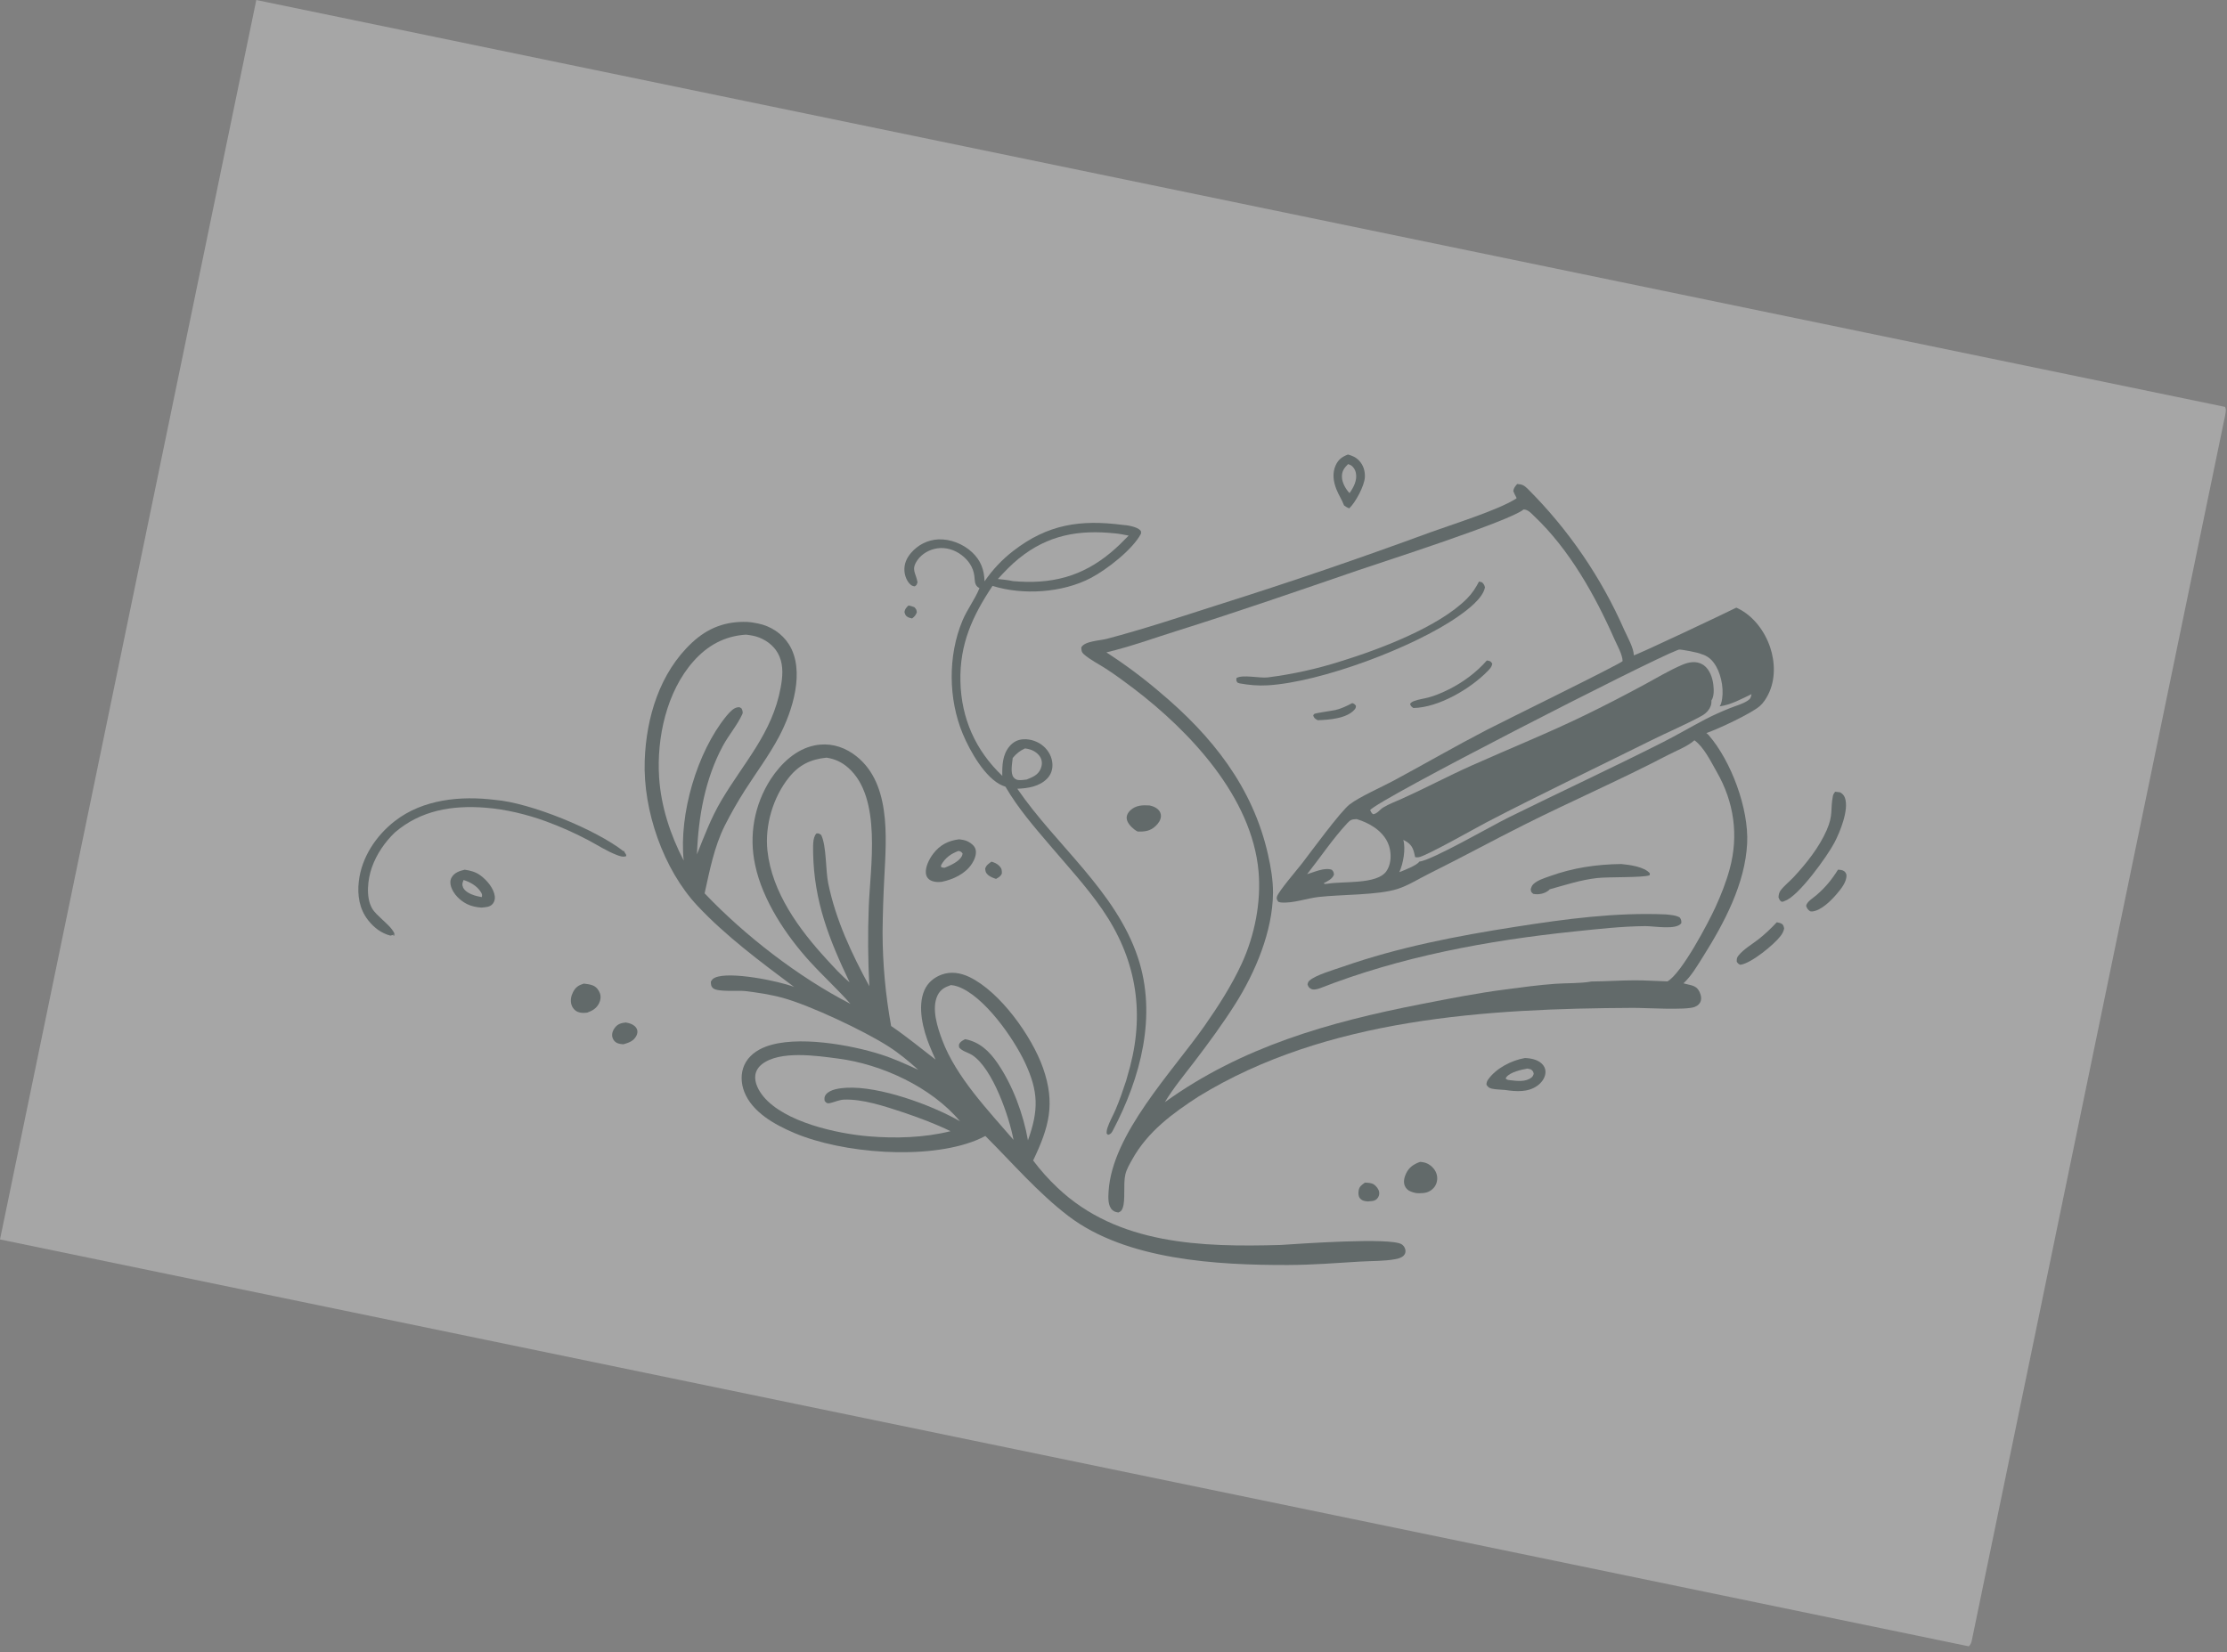 <?xml version="1.0" encoding="UTF-8"?> <svg xmlns="http://www.w3.org/2000/svg" width="349" height="259" viewBox="0 0 349 259" fill="none"><rect x="0" y="0" width="349" height="259" fill="#808080" stroke="none"/><g opacity="0.3" clip-path="url(#clip0_3275_38)"><path d="M40.164 0L348.709 63.782C348.801 64.025 348.841 64.236 348.808 64.494C348.617 66.035 348.193 67.609 347.878 69.132L346.041 78.019L340.177 106.398L317.438 216.385L311.273 246.206L309.634 254.134C309.407 255.221 309.28 256.572 308.875 257.591C308.804 257.774 308.68 257.931 308.545 258.071L0.001 194.289L40.164 0Z" fill="white"></path><path d="M142.368 94.92C142.695 94.961 142.98 95.064 143.29 95.176C143.589 95.508 143.628 95.542 143.678 95.983C143.515 96.443 143.318 96.644 142.938 96.944C142.724 96.891 142.47 96.842 142.276 96.738C141.905 96.54 141.841 96.303 141.737 95.935C141.82 95.451 142.019 95.25 142.368 94.92Z" fill="#1C3737"></path><path d="M155.376 135.065C155.862 135.215 156.242 135.374 156.605 135.736C156.994 136.124 157.014 136.418 157.003 136.926C156.808 137.388 156.504 137.535 156.091 137.77C155.652 137.625 155.164 137.451 154.816 137.134C154.467 136.817 154.441 136.617 154.389 136.178C154.527 135.633 154.95 135.381 155.376 135.065Z" fill="#1C3737"></path><path d="M213.903 185.378C214.376 185.407 214.915 185.402 215.32 185.678C215.694 185.932 216.086 186.437 216.139 186.899C216.184 187.285 216.066 187.628 215.801 187.909C215.483 188.245 215.066 188.282 214.632 188.303C214.435 188.353 214.231 188.321 214.031 188.294C213.649 188.242 213.319 188.116 213.092 187.799C212.846 187.456 212.851 186.953 212.928 186.556C213.042 185.959 213.443 185.708 213.903 185.378Z" fill="#1C3737"></path><path d="M98.078 160.28C98.321 160.331 98.581 160.38 98.815 160.467C99.258 160.631 99.667 160.924 99.835 161.385C99.948 161.694 99.885 162.049 99.742 162.338C99.32 163.194 98.558 163.444 97.714 163.692C97.349 163.676 96.951 163.632 96.624 163.454C96.273 163.263 96.021 162.899 95.95 162.509C95.857 161.999 96.059 161.47 96.374 161.073C96.841 160.486 97.374 160.352 98.078 160.28Z" fill="#1C3737"></path><path d="M288.041 136.323C288.386 136.35 288.746 136.362 289.03 136.582C289.182 136.701 289.344 136.947 289.361 137.142C289.451 138.2 288.518 139.337 287.873 140.097C286.994 141.136 285.396 142.764 283.964 142.879L283.674 142.849C283.319 142.595 283.188 142.414 283.042 142.002C283.175 141.324 284.077 140.814 284.613 140.355C286.056 139.123 287.027 137.929 288.041 136.323Z" fill="#1C3737"></path><path d="M91.484 154.184C91.948 154.23 92.511 154.306 92.94 154.487C93.449 154.702 93.836 155.184 94.014 155.698C94.195 156.219 94.13 156.767 93.886 157.257C93.475 158.08 92.85 158.431 92.023 158.736C91.527 158.791 90.996 158.815 90.527 158.61C90.051 158.401 89.716 158.002 89.56 157.508C89.349 156.844 89.489 156.127 89.801 155.52C90.204 154.734 90.672 154.442 91.484 154.184Z" fill="#1C3737"></path><path d="M278.445 144.571C278.679 144.622 278.982 144.672 279.193 144.793C279.504 144.971 279.532 145.238 279.6 145.551C279.504 146.011 279.318 146.351 279.039 146.721C278.036 148.059 274.466 150.98 272.803 151.22L272.732 151.234C272.426 151.121 272.353 151.011 272.172 150.757C272.159 150.302 272.168 150.12 272.471 149.748C273.271 148.767 274.602 148.001 275.599 147.219C276.634 146.404 277.543 145.532 278.445 144.571Z" fill="#1C3737"></path><path d="M180.145 126.256C180.612 126.353 181.096 126.529 181.453 126.857C181.77 127.147 181.954 127.517 181.934 127.951C181.907 128.557 181.527 129.08 181.102 129.483C180.265 130.277 179.406 130.379 178.294 130.35C178.094 130.248 177.918 130.147 177.742 130.004C177.22 129.578 176.587 128.941 176.564 128.228C176.548 127.748 176.801 127.333 177.145 127.017C178.013 126.222 179.034 126.185 180.145 126.256Z" fill="#1C3737"></path><path d="M222.548 182.128C223.163 182.173 223.632 182.287 224.129 182.664C224.723 183.115 225.15 183.731 225.222 184.491C225.283 185.129 225.081 185.789 224.635 186.255C223.99 186.929 223.309 187.042 222.434 187.044C221.957 187.059 221.532 186.956 221.092 186.781C220.644 186.603 220.302 186.294 220.131 185.837C219.9 185.217 220.081 184.51 220.357 183.935C220.829 182.955 221.551 182.484 222.548 182.128Z" fill="#1C3737"></path><path d="M211.248 71.248C211.947 71.446 212.481 71.668 212.99 72.204C213.656 72.904 213.938 73.835 213.895 74.791C213.833 76.161 212.393 78.818 211.437 79.691C211.129 79.567 210.892 79.43 210.629 79.227C210.301 78.342 209.767 77.559 209.422 76.676C208.952 75.474 208.766 74.167 209.309 72.954C209.717 72.04 210.328 71.593 211.248 71.248Z" fill="#1C3737"></path><path d="M211.254 72.755C211.41 72.802 211.574 72.854 211.713 72.941C212.113 73.192 212.387 73.66 212.481 74.115C212.722 75.285 212.134 76.378 211.49 77.3C210.882 76.666 210.308 75.637 210.297 74.743C210.285 73.827 210.655 73.369 211.254 72.755Z" fill="white"></path><path d="M72.833 136.329C73.733 136.468 74.518 136.666 75.268 137.206C76.267 137.926 77.383 139.228 77.542 140.493C77.594 140.909 77.493 141.349 77.222 141.674C76.768 142.217 76.09 142.207 75.439 142.268C74.682 142.223 73.852 142.055 73.172 141.71C72.096 141.162 71.075 140.183 70.695 139.012C70.536 138.522 70.512 137.997 70.778 137.539C71.229 136.761 72.019 136.522 72.833 136.329Z" fill="#1C3737"></path><path d="M72.648 137.945C73.631 138.237 74.749 138.875 75.309 139.762C75.537 140.125 75.594 140.211 75.503 140.626C75.128 140.554 74.745 140.484 74.381 140.368C73.745 140.166 72.828 139.748 72.565 139.092C72.37 138.609 72.476 138.401 72.648 137.945Z" fill="white"></path><path d="M238.98 165.849C239.089 165.853 239.199 165.857 239.308 165.867C240.244 165.951 241.242 166.204 241.848 166.988C242.15 167.378 242.258 167.874 242.173 168.358C242.043 169.095 241.536 169.748 240.941 170.18C239.448 171.265 237.573 171.108 235.852 170.857C235.194 170.786 234.408 170.799 233.771 170.646C233.329 170.54 233.195 170.391 232.951 170.046C232.951 169.69 233.013 169.501 233.22 169.208C234.469 167.436 236.903 166.202 238.98 165.849Z" fill="#1C3737"></path><path d="M239.373 167.504L239.943 167.64C240.228 167.916 240.28 167.933 240.354 168.341C240.275 168.561 240.205 168.736 240.021 168.889C239.108 169.644 237.709 169.449 236.639 169.324C236.305 169.28 236.222 169.292 235.956 169.069C235.989 168.993 236.011 168.926 236.059 168.86C236.652 168.056 238.457 167.662 239.373 167.504Z" fill="white"></path><path d="M150.284 131.565C150.788 131.63 151.275 131.684 151.729 131.931C152.237 132.207 152.749 132.597 152.895 133.187C153.072 133.901 152.709 134.784 152.324 135.377C151.278 136.989 149.387 137.853 147.572 138.233C146.913 138.306 146.124 138.263 145.585 137.834C145.3 137.607 145.141 137.274 145.1 136.916C144.982 135.893 145.638 134.621 146.24 133.833C147.302 132.445 148.583 131.789 150.284 131.565Z" fill="#1C3737"></path><path d="M150.218 133.381C150.556 133.482 150.605 133.489 150.846 133.769C150.829 133.918 150.815 134.045 150.746 134.182C150.292 135.072 148.94 135.654 148.075 136.011C147.845 136.042 147.699 135.989 147.482 135.923L147.476 135.627C148.112 134.471 149.004 133.837 150.218 133.381Z" fill="white"></path><path d="M287.587 124.108C287.853 124.127 288.119 124.172 288.384 124.207C288.749 124.424 288.974 124.651 289.123 125.06C289.793 126.918 288.352 130.425 287.47 132.105C286.389 134.171 281.829 140.554 279.705 141.212C279.554 141.328 279.414 141.328 279.227 141.363C278.886 141.168 278.873 141.018 278.715 140.667C278.738 140.281 278.797 139.904 279.037 139.587C279.612 138.827 280.446 138.179 281.103 137.475C283.075 135.353 285.092 132.815 286.262 130.139C287.336 127.682 286.809 126.942 287.244 124.761C287.296 124.509 287.432 124.306 287.587 124.108Z" fill="#1C3737"></path><path d="M77.572 125.385C83.086 125.826 93.391 130.028 97.763 133.47L97.869 133.288C97.721 133.687 98.163 133.723 98.145 134.194C97.665 134.398 97.132 134.203 96.667 134.026C95.12 133.437 93.62 132.459 92.154 131.682C90.023 130.56 87.828 129.583 85.567 128.752C82.539 127.652 79.292 126.863 76.076 126.61C70.885 126.203 65.941 127.007 61.886 130.49C60.296 132.018 59.009 133.901 58.272 135.986C57.635 137.789 57.296 140.606 58.299 142.373C58.666 143.018 59.31 143.564 59.841 144.078C60.552 144.765 61.385 145.429 61.82 146.333L61.616 146.731L61.851 146.585L61.855 146.496L61.17 146.663C59.731 146.275 58.617 145.418 57.697 144.255C56.312 142.504 55.975 140.327 56.23 138.154C56.672 134.387 58.92 131 61.875 128.704C66.285 125.277 72.201 124.719 77.572 125.385Z" fill="#1C3737"></path><path d="M175.904 82.276C176.646 82.317 178.144 82.556 178.682 83.115C178.876 83.315 178.812 83.384 178.81 83.646C177.55 86.106 173.45 89.288 170.948 90.6C166.499 92.931 160.311 93.337 155.544 91.842C152.374 96.582 150.373 101.005 150.51 106.822C150.646 112.62 152.876 117.624 157.07 121.616C157.047 119.993 157.093 118.336 158.179 117.015C158.736 116.338 159.451 115.948 160.329 115.887C161.496 115.807 162.728 116.244 163.591 117.03C164.376 117.746 164.885 118.725 164.931 119.796C164.967 120.639 164.699 121.424 164.11 122.037C162.901 123.294 161.082 123.584 159.427 123.637C165.478 132.486 174.848 139.661 178.323 150.093C181.36 159.207 178.753 168.941 174.43 177.155C174.21 177.573 174.109 177.758 173.655 177.893L173.431 177.699C173.406 177.362 173.459 177.077 173.564 176.759C173.888 175.775 174.418 174.881 174.826 173.932C175.462 172.452 175.973 170.945 176.476 169.416C176.697 168.67 176.907 167.921 177.105 167.168C179.425 158.296 177.918 150.037 172.711 142.509C170.317 139.049 167.324 135.781 164.593 132.575C162.05 129.589 159.557 126.734 157.572 123.327L157.498 123.298C157.457 123.282 157.416 123.264 157.375 123.248C157.292 123.216 157.207 123.19 157.126 123.156C154.403 122.027 152.007 117.722 150.899 115.084C148.604 109.621 148.529 102.776 150.834 97.275C151.579 95.499 152.778 93.965 153.495 92.198C153.391 92.132 153.278 92.067 153.184 91.987C152.708 91.578 152.767 90.868 152.691 90.271C152.52 88.913 151.77 87.828 150.688 87.007C149.597 86.179 148.24 85.756 146.873 85.957C145.676 86.133 144.492 86.788 143.788 87.787C142.715 89.312 143.538 89.796 143.787 91.262C143.665 91.628 143.691 91.708 143.35 91.914C143.083 91.876 142.918 91.832 142.709 91.652C142.118 91.141 141.795 90.282 141.738 89.517C141.656 88.422 142.079 87.466 142.787 86.651C143.872 85.401 145.365 84.638 147.023 84.553C148.925 84.457 150.968 85.274 152.346 86.574C153.697 87.848 154.238 89.301 154.291 91.128C154.601 90.674 154.929 90.232 155.274 89.803C155.619 89.375 155.98 88.96 156.358 88.56C156.736 88.16 157.128 87.775 157.536 87.406C157.944 87.037 158.366 86.685 158.802 86.349C164.195 82.179 169.295 81.419 175.904 82.276Z" fill="#1C3737"></path><path d="M160.626 117.318C160.911 117.351 161.172 117.404 161.447 117.491C162.109 117.702 162.795 118.184 163.095 118.822C163.355 119.373 163.317 119.974 163.081 120.526C162.66 121.509 161.801 121.822 160.886 122.197C160.469 122.24 159.994 122.32 159.577 122.272C159.292 122.24 159.015 122.079 158.842 121.852C158.307 121.154 158.627 119.649 158.709 118.812C159.282 118.127 159.82 117.695 160.626 117.318Z" fill="white"></path><path d="M174.76 83.612C175.462 83.668 176.181 83.838 176.877 83.957C176.001 84.859 175.118 85.737 174.155 86.547C169.533 90.437 164.705 91.615 158.758 91.094C157.972 90.92 157.177 90.844 156.378 90.76C157.416 89.627 158.479 88.508 159.676 87.541C164.237 83.854 169.059 83.008 174.76 83.612Z" fill="white"></path><path d="M117.109 97.491C117.685 97.525 118.268 97.627 118.832 97.743C120.776 98.146 122.545 99.292 123.617 100.974C126.239 105.086 124.205 111.478 122.089 115.467C120.545 118.379 118.541 121.067 116.763 123.84C115.601 125.662 114.532 127.537 113.557 129.465C111.917 132.778 111.215 136.45 110.423 140.033C116.763 146.7 125.145 153.167 133.275 157.359C131.266 155.074 128.995 153.004 126.941 150.756C123.209 146.669 119.495 141.105 118.345 135.605C118.282 135.319 118.226 135.032 118.178 134.743C118.129 134.454 118.088 134.165 118.054 133.874C118.019 133.583 117.992 133.292 117.972 133C117.952 132.708 117.94 132.415 117.934 132.123C117.929 131.83 117.931 131.537 117.94 131.245C117.949 130.952 117.965 130.66 117.989 130.368C118.012 130.076 118.043 129.785 118.08 129.495C118.118 129.205 118.163 128.915 118.215 128.627C118.267 128.339 118.327 128.053 118.393 127.767C118.459 127.482 118.532 127.199 118.613 126.917C118.693 126.636 118.78 126.356 118.874 126.079C118.968 125.802 119.069 125.527 119.176 125.255C119.284 124.983 119.398 124.713 119.519 124.447C119.64 124.18 119.768 123.917 119.901 123.656C120.035 123.396 120.176 123.139 120.322 122.886C120.469 122.632 120.621 122.383 120.78 122.137C122.391 119.68 124.73 117.426 127.693 116.84C129.82 116.419 131.887 116.918 133.663 118.142C139.694 122.299 138.906 131.15 138.585 137.52C138.433 140.384 138.341 143.249 138.311 146.117C138.314 148.585 138.429 151.048 138.653 153.506C138.877 155.963 139.211 158.406 139.653 160.834C142.074 162.478 144.299 164.317 146.614 166.097C146.286 165.379 145.972 164.655 145.673 163.924C144.648 161.398 143.735 157.818 144.865 155.226C145.38 154.043 146.367 153.217 147.565 152.776C149.026 152.239 150.539 152.491 151.916 153.151C156.727 155.459 161.705 162.438 163.449 167.389C165.44 173.042 164.375 176.739 161.907 181.91C163.057 183.441 164.327 184.863 165.719 186.177C175.161 195.146 188.374 195.502 200.662 195.155C203.646 194.965 217.926 193.935 219.654 195.047C219.695 195.074 219.735 195.103 219.773 195.134C219.811 195.165 219.847 195.198 219.881 195.233C219.915 195.268 219.947 195.305 219.978 195.344C220.008 195.382 220.036 195.422 220.061 195.464C220.087 195.506 220.111 195.549 220.132 195.593C220.153 195.637 220.171 195.683 220.187 195.729C220.203 195.775 220.217 195.823 220.228 195.87C220.238 195.918 220.246 195.966 220.252 196.015C220.286 196.333 220.198 196.574 219.987 196.805C219.675 197.147 219.126 197.296 218.682 197.379C216.936 197.707 215.016 197.647 213.235 197.754C209.441 197.984 205.663 198.284 201.86 198.294C190.78 198.321 176.512 197.543 167.439 190.624C162.654 186.974 158.671 182.31 154.419 178.072C153.942 178.311 153.459 178.549 152.964 178.749C145.25 181.865 131.999 180.809 124.425 177.579C121.416 176.296 117.878 174.347 116.635 171.139C116.117 169.801 116.049 168.276 116.645 166.95C117.283 165.528 118.597 164.596 120.019 164.062C124.835 162.252 133.333 163.78 138.07 165.301C140.072 165.944 142.005 166.822 143.911 167.704C142.433 166.373 140.914 165.109 139.237 164.034C135.443 161.6 126.952 157.591 122.679 156.423C120.738 155.892 118.728 155.587 116.733 155.351C115.696 155.229 112.494 155.534 111.763 154.918C111.405 154.617 111.408 154.296 111.399 153.874C111.605 153.557 111.676 153.425 112.032 153.258C114.293 152.198 122.088 153.779 124.443 154.705C119.256 150.827 113.738 146.729 109.298 141.99C103.943 136.275 100.758 127.018 101.033 119.231C101.273 112.463 103.384 105.444 108.462 100.721C110.957 98.4 113.732 97.366 117.109 97.491Z" fill="#1C3737"></path><path d="M149.012 154.416C149.366 154.446 149.706 154.51 150.042 154.626C154.186 156.058 158.833 162.729 160.631 166.569C162.753 171.103 162.791 174.024 161.094 178.747C160.357 174.598 158.721 170.162 156.342 166.675C155.065 164.804 153.516 163.319 151.237 162.893C150.961 163.048 150.583 163.235 150.406 163.504C150.227 163.774 150.268 163.878 150.313 164.194C150.809 164.814 151.737 164.976 152.392 165.412C155.592 167.54 158.158 175.062 158.829 178.678C154.814 174.002 149.836 168.831 147.656 163.027C146.906 161.029 145.956 158.104 146.908 156.073C147.361 155.106 148.061 154.749 149.012 154.416Z" fill="white"></path><path d="M131.305 165.931C138.152 166.805 145.969 170.411 150.438 175.757C145.966 173.201 137.837 170.221 132.633 170.513C131.662 170.568 130.09 170.738 129.432 171.564C129.175 171.886 129.171 172.193 129.234 172.581C129.555 172.983 129.735 173.001 130.217 172.881C130.847 172.723 131.567 172.402 132.21 172.374C135.197 172.241 138.66 173.426 141.456 174.338C144.007 175.2 146.54 176.138 148.962 177.318C144.835 178.345 140.353 178.478 136.132 178.122C131.161 177.702 122.971 175.913 119.639 171.88C118.903 170.989 118.204 169.723 118.371 168.524C118.468 167.832 118.863 167.249 119.404 166.823C122.201 164.62 128.031 165.502 131.305 165.931Z" fill="white"></path><path d="M116.913 99.484C117.607 99.567 118.332 99.679 118.984 99.94C120.379 100.499 121.552 101.484 122.144 102.887C122.802 104.447 122.64 106.155 122.342 107.778C121.03 114.937 116.56 119.512 113.005 125.548C111.437 128.209 110.361 131.063 109.222 133.924C109.436 128.078 110.479 122.131 113.28 116.927C114.194 115.229 115.544 113.676 116.333 111.942C116.475 111.63 116.337 111.356 116.218 111.062C116.024 110.93 115.961 110.845 115.724 110.859C114.979 110.902 114.417 111.583 113.955 112.096C113.908 112.151 113.863 112.205 113.818 112.261C109.209 117.925 106.392 127.648 107.144 134.894C105.052 130.879 103.58 126.382 103.291 121.841C102.895 115.65 104.462 108.417 108.665 103.672C110.874 101.177 113.561 99.69 116.913 99.484Z" fill="white"></path><path d="M129.535 118.767C130.838 118.969 131.922 119.464 132.92 120.344C138.269 125.059 136.366 135.912 136.144 142.217C135.987 146.344 136.018 150.47 136.235 154.594C133.45 149.448 131.003 144.278 129.802 138.507C129.36 136.382 129.546 132.662 128.697 130.893C128.374 130.677 128.346 130.596 127.947 130.647C127.291 131.335 127.444 132.812 127.428 133.714C127.571 141.27 129.923 147.244 133.147 153.985C131.851 152.922 130.693 151.625 129.559 150.393C125.233 145.69 120.979 139.901 120.268 133.352C119.837 129.384 121.159 124.922 123.675 121.822C125.255 119.875 127.07 119.011 129.535 118.767Z" fill="white"></path><path d="M237.76 75.869C238.563 75.91 238.865 76.089 239.443 76.656C240.237 77.45 241.013 78.262 241.769 79.091C242.525 79.921 243.262 80.768 243.979 81.632C244.696 82.496 245.392 83.376 246.068 84.273C246.744 85.169 247.399 86.081 248.032 87.008C248.666 87.936 249.278 88.877 249.867 89.833C250.457 90.788 251.024 91.757 251.569 92.739C252.113 93.721 252.634 94.716 253.133 95.722C253.631 96.729 254.106 97.746 254.557 98.775C255.044 99.862 256.03 101.58 256.042 102.724C256.597 102.64 270.494 96.069 272.101 95.251C272.194 95.292 272.287 95.332 272.378 95.377C274.786 96.564 276.554 98.938 277.402 101.451C278.197 103.808 278.249 106.567 277.12 108.83C276.791 109.487 276.358 110.174 275.803 110.664C274.479 111.833 269.192 114.313 267.411 114.909C267.545 115.015 267.661 115.108 267.773 115.237C271.293 119.29 274.067 126.746 273.803 132.18C273.494 138.518 270.212 144.68 266.899 149.943C266.017 151.344 265.048 153.015 263.82 154.134C264.597 154.394 265.604 154.381 266.125 155.118C266.443 155.567 266.667 156.229 266.56 156.781C266.456 157.317 266.047 157.668 265.551 157.851C264.11 158.382 257.929 157.979 255.916 157.989C233.028 158.097 207.864 159.59 187.84 171.873C183.744 174.527 179.863 177.378 177.441 181.733C177.035 182.463 176.543 183.288 176.357 184.106C175.996 185.698 176.413 188.124 175.931 189.383C175.774 189.795 175.653 189.88 175.284 190.064C174.913 190.022 174.629 189.944 174.339 189.694C173.581 189.039 173.674 187.635 173.73 186.735C174.29 177.734 183.711 168.025 188.746 160.839C190.912 157.75 193.031 154.445 194.608 151.016C196.621 146.639 197.662 141.4 197.23 136.59C196.183 124.951 186.507 114.662 177.653 107.924C176.231 106.841 174.78 105.778 173.281 104.805C172.17 104.084 170.843 103.43 169.858 102.561C169.476 102.223 169.475 101.95 169.451 101.484C169.964 100.485 172.347 100.43 173.451 100.139C179.323 98.594 185.11 96.662 190.89 94.812C202.053 91.289 213.126 87.505 224.111 83.46C227.421 82.257 234.708 79.982 237.528 78.202L237.65 78.123C237.649 77.995 237.664 78.044 237.601 77.929C237.428 77.612 237.284 77.306 237.15 76.97C237.223 76.481 237.456 76.235 237.76 75.869Z" fill="#1C3737"></path><path d="M212.607 128.398C213.607 128.702 214.513 129.103 215.378 129.696C216.615 130.543 217.556 131.706 217.831 133.207C218.038 134.335 217.93 135.64 217.243 136.595C215.743 138.676 210.469 138.104 208.025 138.53L207.571 138.564L207.46 138.439C208.09 138.108 208.748 137.812 209.046 137.123C209.008 136.695 209.001 136.663 208.715 136.342C207.577 135.932 205.975 136.7 204.844 137.029C206.908 134.412 208.853 131.498 211.112 129.064C211.64 128.494 211.855 128.422 212.607 128.398Z" fill="white"></path><path d="M268.198 109.813C268.637 109.154 268.59 108.127 268.506 107.367C268.385 106.27 267.941 104.962 267.015 104.287C266.964 104.25 266.911 104.215 266.857 104.182C265.823 103.546 264.646 103.775 263.598 104.225C261.555 105.102 259.57 106.302 257.613 107.359C254.662 108.952 251.706 110.485 248.693 111.957C242.722 114.875 236.625 117.315 230.569 120.025C226.904 121.665 223.358 123.555 219.694 125.204C218.733 125.637 217.659 126.032 216.76 126.582C216.208 126.92 215.855 127.543 215.19 127.634C214.933 127.475 214.858 127.255 214.718 126.996C215.709 125.44 258.478 103.559 262.812 101.936C262.918 101.896 263.005 101.853 263.115 101.826C263.382 101.761 266.297 102.321 266.571 102.513C267.675 102.82 268.367 103.461 268.936 104.449C269.836 106.01 270.246 108.487 269.727 110.236C269.673 110.416 269.597 110.572 269.488 110.726C271.252 110.481 272.895 109.577 274.482 108.813C274.378 109.329 274.351 109.521 273.885 109.83C273.068 110.37 271.975 110.648 271.067 111.016C269.767 111.543 268.471 112.114 267.227 112.764C265.007 113.924 262.855 115.198 260.618 116.331C252.594 120.395 244.424 124.178 236.362 128.165C233.596 129.534 224.435 134.837 222.404 135.069C222.125 135.617 219.924 136.475 219.289 136.713C219.904 135.4 220.319 133.08 219.919 131.658C220.1 131.747 220.279 131.84 220.448 131.95C221.403 132.569 221.545 133.308 221.774 134.367C221.943 134.385 222.117 134.4 222.287 134.382C223.405 134.264 231.243 129.796 232.952 128.906C241.47 124.474 250.141 120.345 258.735 116.069C261.359 114.763 264.114 113.617 266.681 112.21C266.872 112.106 267.051 111.985 267.218 111.847C267.386 111.708 267.538 111.555 267.676 111.388C268.041 110.943 268.251 110.388 268.198 109.813Z" fill="white"></path><path d="M238.767 79.856C239.489 79.885 239.941 80.445 240.436 80.914C245.925 86.116 249.959 93.297 252.987 100.159C253.428 101.157 254.255 102.578 254.285 103.629C253.96 104.065 235.678 113.015 232.982 114.417C228.078 116.967 223.291 119.731 218.427 122.356C216.588 123.349 213.021 124.915 211.491 126.104C210.056 127.219 205.472 133.482 204.065 135.316C203.325 136.281 200.33 139.748 200.108 140.571C200.01 140.935 200.148 141.083 200.336 141.363C200.491 141.417 200.605 141.453 200.769 141.467C202.603 141.624 204.779 140.819 206.638 140.606C210.167 140.199 215.9 140.339 219.007 139.348C220.705 138.807 222.364 137.738 223.968 136.943C228.966 134.467 233.854 131.8 238.836 129.299C246.286 125.558 253.956 122.24 261.341 118.378C262.603 117.719 264.521 116.981 265.539 116.043C267.027 117.104 268.136 119.424 269.039 120.998C271.754 125.729 272.498 130.96 271.06 136.237C270.513 138.244 269.728 140.239 268.866 142.131C267.762 144.554 263.572 152.545 261.314 153.838C259.593 153.795 257.885 153.662 256.16 153.668C253.914 153.676 251.671 153.838 249.425 153.851C247.643 154.175 245.587 154.083 243.77 154.212C241.155 154.399 238.536 154.754 235.937 155.094C231.458 155.681 227.044 156.549 222.614 157.417C208.206 160.239 194.608 164.08 182.548 172.768C183.888 170.542 185.586 168.506 187.159 166.443C189.401 163.504 191.55 160.579 193.534 157.459C196.707 152.472 199.452 145.974 199.497 139.97C199.512 137.977 199.159 135.944 198.725 134.005C196.347 123.375 189.934 115.351 181.731 108.478C179.088 106.219 176.306 104.148 173.384 102.264C177.157 101.367 180.914 99.999 184.618 98.837C194.048 95.875 203.352 92.649 212.697 89.443C216.176 88.249 236.745 81.647 238.767 79.856Z" fill="white"></path><path d="M211.905 110.219C212.195 110.276 212.297 110.402 212.485 110.61C212.499 110.898 212.448 111.043 212.25 111.263C211.007 112.646 208.254 112.841 206.513 112.895C206.463 112.87 206.412 112.848 206.364 112.82C206.019 112.619 205.917 112.522 205.795 112.147C205.85 112.07 205.882 111.97 205.96 111.916C206.187 111.758 208.778 111.417 209.281 111.297C210.233 111.071 211.044 110.669 211.905 110.219Z" fill="#1C3737"></path><path d="M233.005 103.535C233.118 103.549 233.245 103.559 233.355 103.596C233.656 103.697 233.719 103.797 233.86 104.071C233.759 104.535 233.506 104.819 233.186 105.15C230.481 107.948 225.476 110.917 221.492 110.984C221.173 110.74 221.089 110.725 220.978 110.326C221.193 110.065 221.333 109.995 221.648 109.878C222.345 109.616 223.129 109.525 223.851 109.333C224.94 109.043 226.051 108.564 227.06 108.06C229.276 106.953 231.37 105.403 233.005 103.535Z" fill="#1C3737"></path><path d="M254.07 135.439C255.37 135.563 257.681 135.857 258.558 136.902L258.513 137.204C257.39 137.603 252.07 137.433 250.279 137.638C247.658 137.938 245.366 138.709 242.851 139.406C242.816 139.445 242.787 139.49 242.747 139.525C242.105 140.093 241.09 140.289 240.285 140.117C239.943 139.835 239.946 139.834 239.882 139.395C239.974 139.086 240.07 138.802 240.312 138.577C240.956 137.975 241.987 137.662 242.805 137.367C246.53 136.025 250.122 135.494 254.07 135.439Z" fill="#1C3737"></path><path d="M231.781 91.159L232.264 91.284C232.551 91.589 232.611 91.669 232.715 92.073C232.378 93.837 229.899 95.662 228.46 96.665C221.538 101.483 207.046 106.926 198.68 107.427C197.158 107.518 195.732 107.388 194.236 107.118L193.915 106.992C193.723 106.676 193.731 106.663 193.77 106.293C194.669 105.695 197.425 106.332 198.65 106.189C200.579 105.945 202.494 105.614 204.394 105.196C206.294 104.778 208.171 104.276 210.025 103.688C216.082 101.821 225.46 98.314 229.916 93.814C230.726 92.996 231.249 92.165 231.781 91.159Z" fill="#1C3737"></path><path d="M261.052 143.337C261.75 143.414 262.672 143.452 263.266 143.842C263.472 144.201 263.494 144.281 263.492 144.695C262.756 145.835 259.176 145.159 257.829 145.172C254.094 145.21 250.401 145.631 246.692 146.016C233.147 147.424 219.499 149.947 206.785 154.938C206.394 155.062 205.823 155.221 205.444 155.004C205.096 154.806 205.024 154.66 204.905 154.29C204.957 154.061 205.015 153.892 205.191 153.727C206.124 152.852 209.136 151.988 210.465 151.523C219.261 148.451 228.368 146.706 237.549 145.271C245.323 144.055 253.175 142.999 261.052 143.337Z" fill="#1C3737"></path></g><defs><clipPath id="clip0_3275_38"><rect width="315.337" height="198.396" fill="white" transform="translate(40.164) rotate(11.68)"></rect></clipPath></defs></svg> 